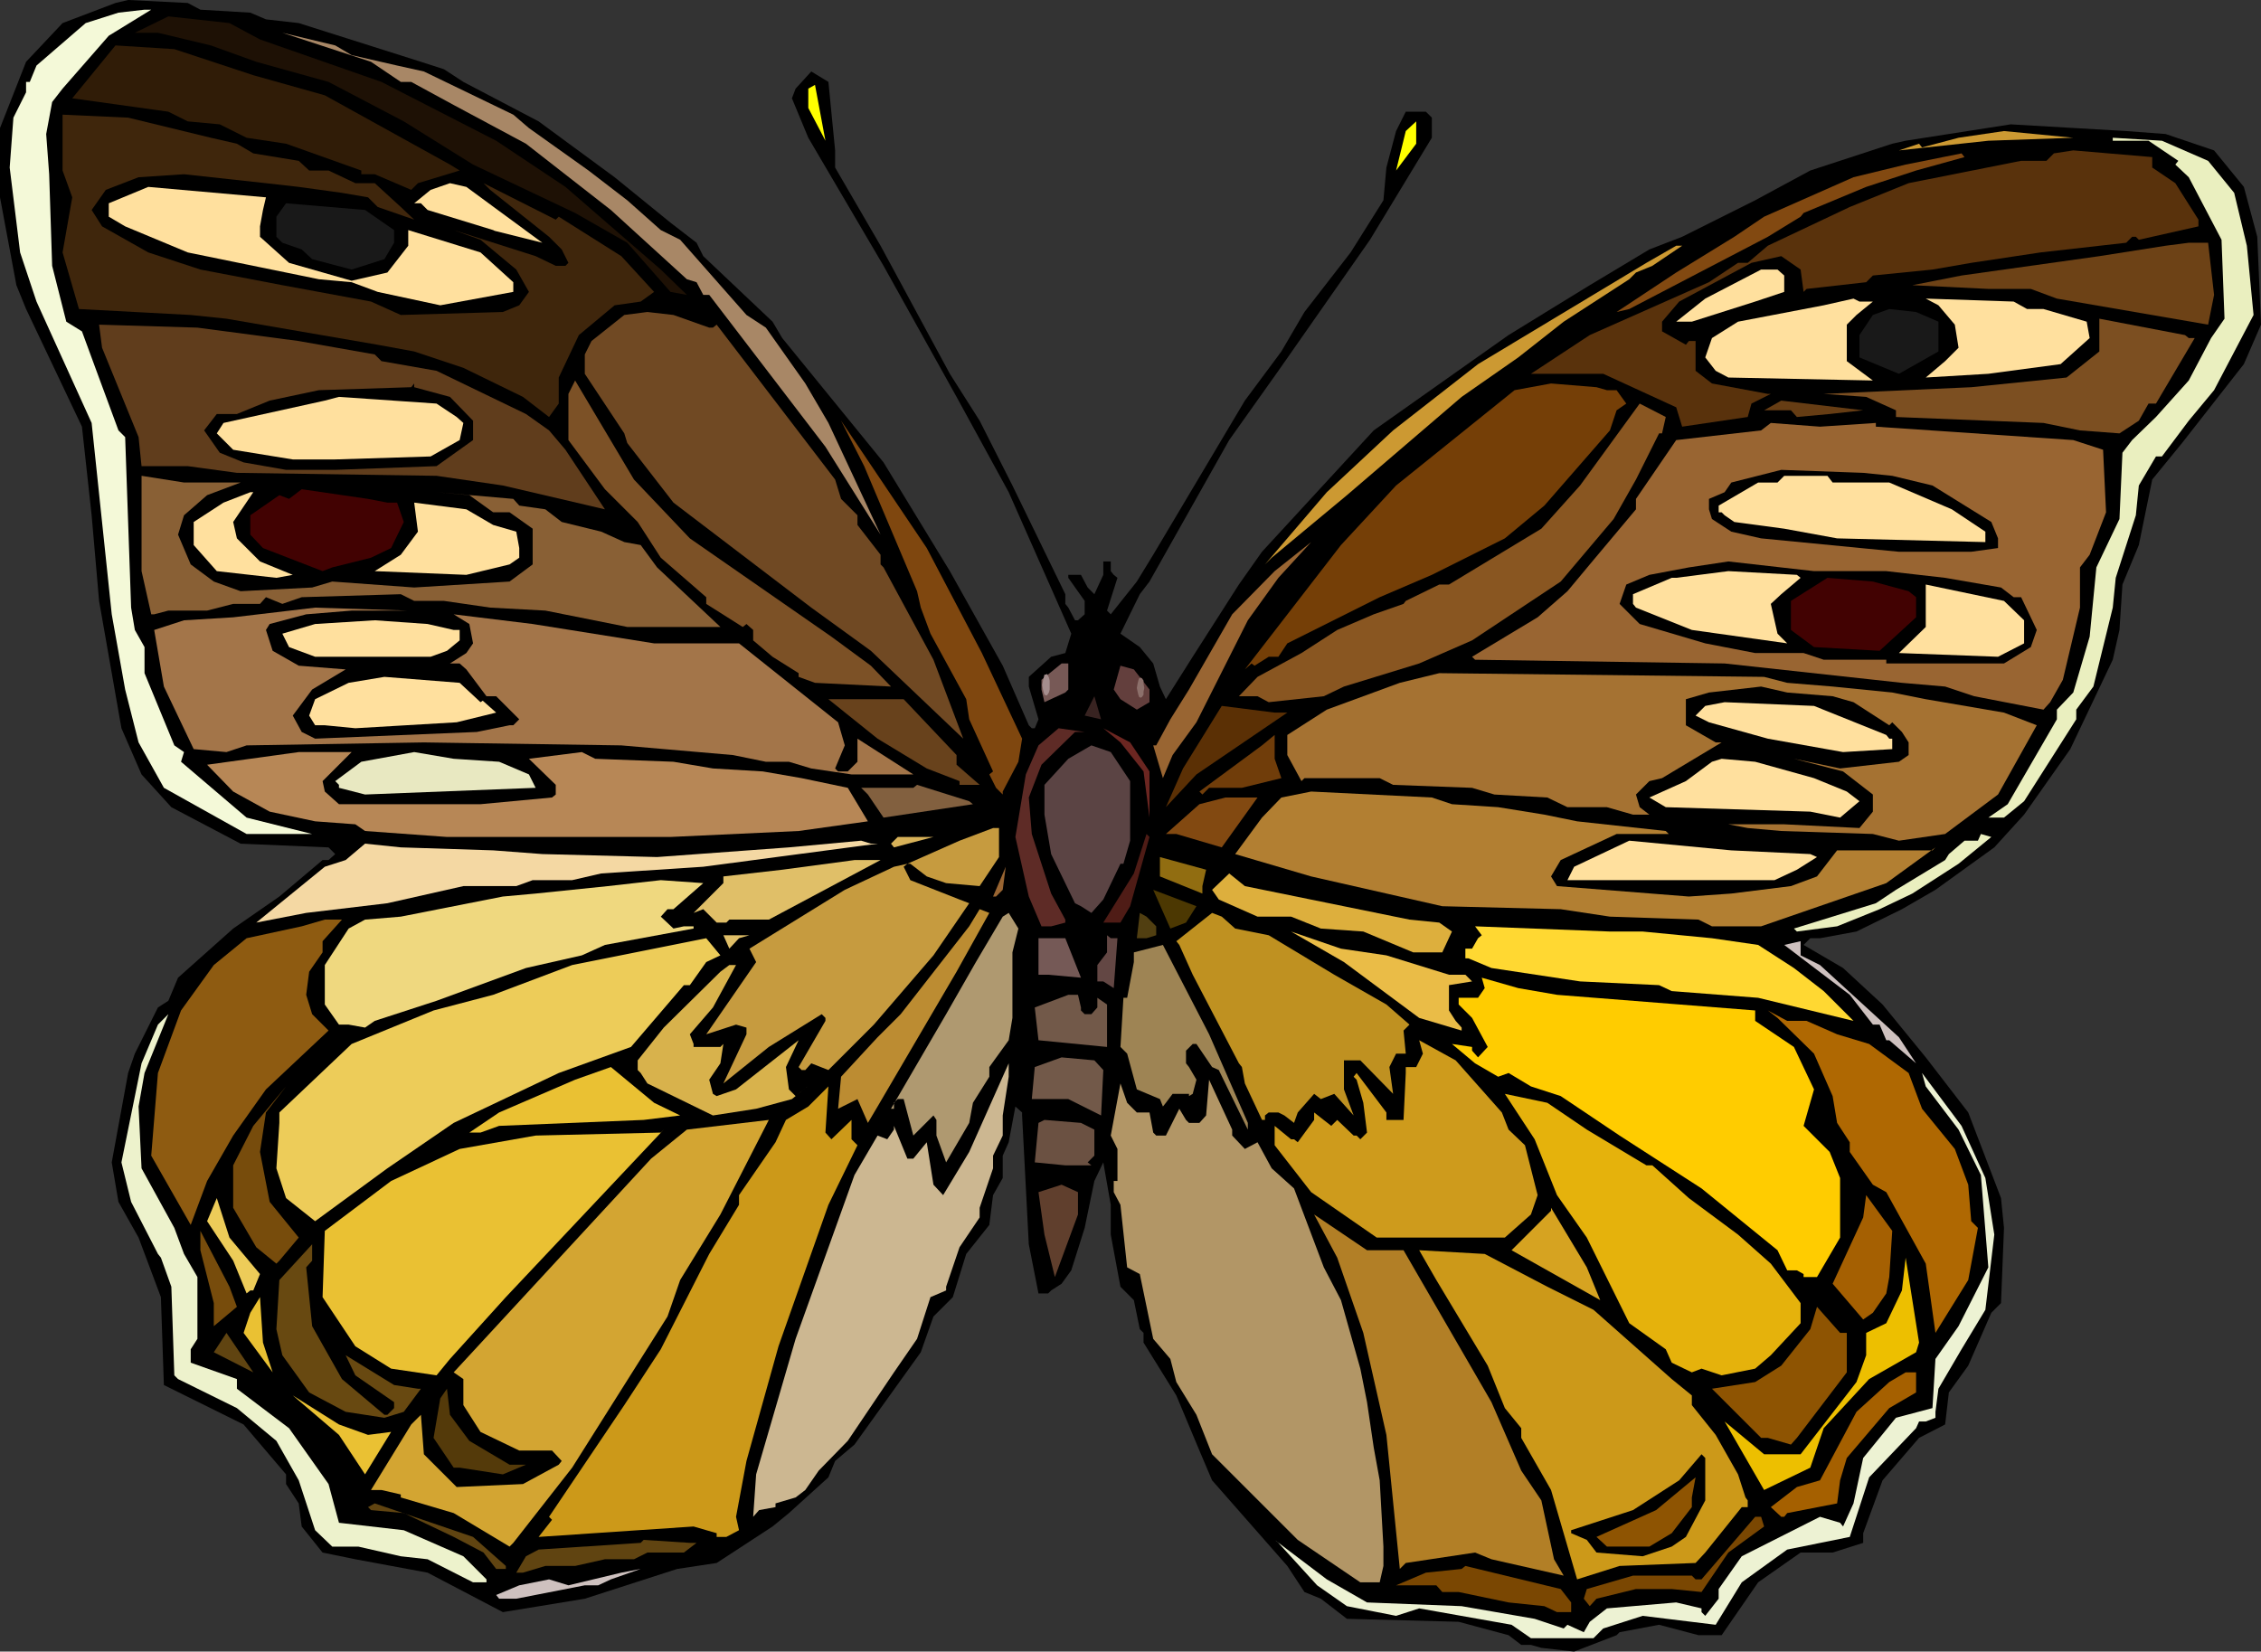 <?xml version="1.0" encoding="UTF-8" standalone="no"?>
<svg
   version="1.0"
   width="129.766mm"
   height="94.809mm"
   id="svg132"
   sodipodi:docname="Butterfly 115.wmf"
   xmlns:inkscape="http://www.inkscape.org/namespaces/inkscape"
   xmlns:sodipodi="http://sodipodi.sourceforge.net/DTD/sodipodi-0.dtd"
   xmlns="http://www.w3.org/2000/svg"
   xmlns:svg="http://www.w3.org/2000/svg">
  <rect width="100%" height="100%" fill="#333333" stroke="none"/>
  <sodipodi:namedview
     id="namedview132"
     pagecolor="#ffffff"
     bordercolor="#000000"
     borderopacity="0.25"
     inkscape:showpageshadow="2"
     inkscape:pageopacity="0.0"
     inkscape:pagecheckerboard="0"
     inkscape:deskcolor="#d1d1d1"
     inkscape:document-units="mm" />
  <defs
     id="defs1">
    <pattern
       id="WMFhbasepattern"
       patternUnits="userSpaceOnUse"
       width="6"
       height="6"
       x="0"
       y="0" />
  </defs>
  <path
     style="fill:#000000;fill-opacity:1;fill-rule:evenodd;stroke:none"
     d="m 43.47,2.1 10.827,0.646 3.394,1.454 7.11,0.808 26.502,8.401 5.01,1.616 4.202,2.746 16.322,8.563 16.483,12.117 12.12,9.855 5.656,4.362 1.454,2.908 15.029,14.217 2.101,3.554 21.978,26.98 14.382,23.587 11.474,20.518 5.656,12.925 0.646,0.646 h 0.646 l 0.808,-1.939 -2.101,-7.109 v -2.1 l 4.848,-4.362 3.07,-0.808 1.293,-4.2 L 218.806,106.789 207.494,86.11 191.657,57.676 175.336,29.888 l -3.555,-8.563 0.808,-2.1 3.394,-3.716 3.717,2.262 1.454,14.863 v 3.716 l 9.858,16.963 15.029,27.788 6.464,10.178 7.11,14.055 11.474,23.587 v 2.1 l 0.646,0.808 1.454,2.746 h 0.646 l 1.454,-1.292 v -2.908 l -3.555,-5.008 v -0.646 h 2.747 l 1.454,2.746 1.454,1.454 1.939,-4.2 V 121.814 h 1.616 v 2.1 l 0.646,0.808 0.808,0.646 -2.262,7.109 0.808,0.808 5.656,-7.109 3.555,-5.816 19.877,-33.442 7.918,-10.663 5.01,-8.563 10.019,-12.925 7.11,-11.309 0.646,-7.109 2.101,-7.916 2.101,-4.2 h 4.363 l 1.293,1.292 v 4.362 l -13.413,22.133 -19.877,28.434 -10.666,15.025 -17.291,30.696 -2.101,2.746 -4.202,8.563 4.202,2.908 2.909,3.554 1.454,5.008 1.293,2.746 5.818,-9.209 10.019,-15.671 5.01,-7.109 24.24,-26.334 29.25,-20.679 10.504,-6.462 7.11,-4.362 12.928,-7.755 7.11,-2.746 15.837,-7.916 11.958,-6.462 17.776,-5.816 2.909,-0.646 22.786,-3.554 25.048,1.454 8.565,0.646 10.504,3.554 6.464,7.916 2.909,10.824 0.808,19.064 -3.717,8.563 -13.413,17.125 -6.464,7.916 -2.909,14.217 -3.555,8.563 -0.646,9.855 -1.454,6.462 -9.211,19.387 -10.019,14.217 -6.464,7.109 -12.766,9.209 -7.272,4.2 -9.858,4.847 -7.918,1.454 h -2.101 l -1.454,1.454 8.565,5.008 8.565,7.916 9.373,11.471 9.211,11.955 7.11,18.579 0.646,6.462 -0.646,16.317 -2.101,2.1 -5.01,11.471 -4.202,5.816 -0.808,6.947 -5.656,2.908 -7.918,9.209 -4.202,11.471 v 2.1 l -6.626,2.1 h -6.949 l -9.211,6.462 -7.918,11.471 h -5.01 l -8.565,-2.262 -8.565,1.616 -0.646,0.646 -9.211,3.554 -7.11,-0.808 -2.262,-0.646 h -2.101 l -2.747,-2.1 -10.827,-2.908 -24.24,-0.646 -5.656,-4.362 -3.555,-1.454 -3.717,-5.654 -16.322,-18.579 -2.747,-6.462 -5.01,-11.955 -7.11,-11.471 v -2.1 l -0.808,-0.808 -1.293,-6.301 -2.909,-2.908 -2.101,-11.309 v -6.462 l -1.616,-9.209 -1.939,4.039 -2.101,10.178 -2.909,9.209 -2.101,2.908 -2.262,1.454 -0.646,0.646 h -2.101 l -2.101,-10.663 -1.454,-27.949 v -0.646 l -1.454,-1.292 -1.454,7.755 -1.293,2.908 v 4.847 l -2.101,3.716 -0.808,6.462 -5.01,6.301 -2.909,9.37 -4.202,4.2 -2.747,7.755 -14.382,20.033 -4.202,3.554 -1.454,3.554 -8.565,7.755 -3.555,2.908 -12.12,7.916 -8.565,1.292 -20.038,6.462 -17.776,2.908 -16.322,-8.563 -15.675,-2.908 -7.11,-1.454 -4.525,-5.654 -0.646,-5.008 -2.747,-4.2 v -2.1 l -9.211,-10.824 -17.291,-8.563 -0.646,-19.064 -4.848,-12.925 -4.363,-7.755 -1.454,-8.563 3.555,-19.387 1.454,-4.2 5.01,-10.017 2.262,-1.454 2.101,-5.008 11.958,-10.663 10.019,-6.947 9.373,-7.916 h 1.293 l 1.454,-1.292 -1.454,-1.454 -19.069,-0.808 -15.029,-7.916 -6.464,-7.109 L 26.341,158.003 21.493,130.377 19.877,111.797 17.776,92.572 5.656,67.046 3.555,61.876 0,42.813 V 27.788 L 5.656,13.409 13.574,5.008 25.048,0.646 27.795,0 40.723,0.646 Z"
     id="path1" />
  <path
     style="fill:#f4f9d8;fill-opacity:1;fill-rule:evenodd;stroke:none"
     d="m 23.594,7.755 -10.019,11.471 -2.262,2.908 -1.293,6.947 0.646,8.724 0.646,19.872 3.07,12.117 3.394,2.1 2.909,7.916 5.01,13.571 1.454,1.454 1.293,36.997 0.808,4.847 2.101,3.716 v 5.654 l 6.464,15.671 2.101,1.454 -0.646,2.1 14.221,12.117 14.221,3.554 H 53.49 L 35.552,170.927 30.058,161.072 27.149,149.602 24.24,133.285 19.877,91.764 7.918,65.431 4.363,54.768 2.101,36.35 2.909,25.526 5.656,20.033 V 17.771 H 6.464 L 7.918,14.217 18.584,5.008 25.694,2.746 31.35,2.1 h 1.454 z"
     id="path2" />
  <path
     style="fill:#1e1105;fill-opacity:1;fill-rule:evenodd;stroke:none"
     d="m 56.398,8.563 26.341,9.209 24.886,12.763 15.029,10.017 20.685,17.933 5.656,5.493 -3.555,-0.646 L 136.067,52.668 124.755,46.205 102.616,35.704 87.587,26.334 71.266,17.771 55.59,13.409 45.733,9.855 34.259,7.109 H 29.25 L 36.522,3.554 49.773,5.008 Z"
     id="path3" />
  <path
     style="fill:#a88766;fill-opacity:1;fill-rule:evenodd;stroke:none"
     d="m 76.275,11.955 9.858,2.262 5.818,1.292 19.392,9.37 3.394,2.908 12.928,9.209 8.403,6.462 7.272,6.462 4.202,2.1 14.382,16.317 4.202,2.746 8.565,12.117 5.01,8.563 11.312,24.234 L 179.053,96.934 153.843,63.977 h -1.293 l -1.454,-2.746 -2.101,-0.646 L 132.512,45.559 114.089,31.181 98.414,22.78 89.203,17.771 H 86.941 L 80.477,13.409 61.246,7.109 72.72,9.855 Z"
     id="path4" />
  <path
     style="fill:#301c07;fill-opacity:1;fill-rule:evenodd;stroke:none"
     d="m 54.944,16.317 15.514,4.362 27.149,15.025 2.101,1.292 -9.05,2.746 -1.454,1.454 -7.918,-3.393 H 78.376 V 36.997 L 62.054,31.181 53.49,29.888 47.672,26.98 40.723,26.334 36.522,24.234 15.675,21.326 25.048,9.855 37.814,10.663 Z"
     id="path5" />
  <path
     style="fill:#ffff00;fill-opacity:1;fill-rule:evenodd;stroke:none"
     d="m 175.336,23.426 v -4.2 l 1.454,-0.808 2.262,12.117 z"
     id="path6" />
  <path
     style="fill:#3f260c;fill-opacity:1;fill-rule:evenodd;stroke:none"
     d="m 45.733,29.888 5.656,1.292 3.555,2.1 9.858,1.616 2.262,2.1 h 4.202 l 5.818,2.746 h 4.202 l 5.656,5.17 2.909,2.746 -7.918,-2.746 -2.101,-2.1 -5.656,-0.969 -9.373,-1.292 -7.11,-0.808 -17.776,-1.939 -9.858,0.646 -7.11,2.746 -3.07,4.362 2.262,3.554 10.019,5.654 11.312,3.716 17.776,3.393 19.23,3.554 6.464,2.908 22.139,-0.646 3.555,-1.454 2.101,-2.908 -2.747,-4.847 -7.757,-6.462 -5.818,-2.1 17.776,5.654 4.363,2.1 h 2.101 l 0.646,-0.646 -1.454,-2.908 -2.747,-2.746 -12.766,-10.178 -1.454,-1.454 15.675,7.916 0.646,-0.646 13.574,8.563 7.11,7.755 -2.909,2.1 -5.656,0.808 -7.757,6.462 -4.363,9.209 v 5.654 l -2.101,2.908 -5.656,-4.362 L 100.515,79.809 89.849,76.255 81.931,74.801 49.126,69.146 41.37,68.339 17.13,67.046 13.574,54.768 15.675,42.813 13.574,36.997 V 24.88 l 14.221,0.646 z"
     id="path7" />
  <path
     style="fill:#ffff00;fill-opacity:1;fill-rule:evenodd;stroke:none"
     d="m 302.838,36.997 2.101,-8.563 2.262,-2.1 v 4.847 z"
     id="path8" />
  <path
     style="fill:#cc9932;fill-opacity:1;fill-rule:evenodd;stroke:none"
     d="m 431.31,30.534 -19.392,2.1 4.363,-1.454 0.646,0.808 7.918,-2.1 9.858,-1.454 15.029,1.454 z"
     id="path9" />
  <path
     style="fill:#eaefbf;fill-opacity:1;fill-rule:evenodd;stroke:none"
     d="m 478.982,34.896 5.656,6.947 2.747,11.471 1.454,15.025 -8.565,16.317 -5.494,6.624 -5.818,7.755 h -1.293 l -3.717,6.301 -0.646,6.462 -4.363,13.571 -0.646,6.462 -4.202,17.125 -3.717,5.008 v 2.1 l -11.312,17.771 -4.363,3.554 h -3.394 l 4.202,-2.908 10.666,-18.418 v -2.1 l 3.555,-3.716 3.555,-12.117 1.454,-15.025 5.01,-10.501 0.646,-14.379 2.101,-2.746 5.171,-5.008 7.11,-7.916 4.848,-9.209 2.909,-4.2 -0.646,-17.125 -7.11,-13.571 -2.909,-2.746 0.646,-0.808 -6.464,-4.362 h -7.757 v -0.646 l 10.666,0.646 z"
     id="path10" />
  <path
     style="fill:#59320c;fill-opacity:1;fill-rule:evenodd;stroke:none"
     d="m 466.862,36.35 5.01,3.393 5.01,7.916 v 1.454 l -12.928,2.908 -0.646,-0.646 h -0.808 l -1.293,1.292 -18.584,2.1 -15.029,2.262 -8.403,1.454 -12.928,1.292 -1.454,1.454 -12.928,1.454 -0.646,0.646 -0.646,-4.847 -4.202,-2.908 -6.464,1.454 -15.675,8.401 -3.717,4.362 v 2.1 l 5.171,2.908 0.646,-0.808 h 1.454 v 6.462 l 3.555,2.746 12.12,2.262 h 0.646 l -4.202,2.1 -0.808,2.908 -14.221,2.1 -1.293,-4.2 -15.837,-7.27 h -15.675 l 12.766,-8.401 25.856,-11.471 6.302,-4.2 h 2.101 l 4.363,-3.716 17.776,-8.401 12.766,-5.17 24.402,-4.847 h 5.494 l 1.616,-1.616 4.202,-0.646 17.13,1.454 z"
     id="path11" />
  <path
     style="fill:#000000;fill-opacity:1;fill-rule:evenodd;stroke:none"
     d="m 405.454,34.896 h -1.293 l 3.555,-1.616 h 2.747 z"
     id="path12" />
  <path
     style="fill:#824911;fill-opacity:1;fill-rule:evenodd;stroke:none"
     d="m 415.635,36.997 -10.827,3.554 -13.574,5.654 -0.646,0.808 -7.11,4.362 -30.058,15.671 -2.747,0.646 12.928,-8.563 12.605,-7.755 6.464,-4.362 19.392,-8.563 11.312,-2.746 12.12,-2.423 0.646,0.808 z"
     id="path13" />
  <path
     style="fill:#ffe09e;fill-opacity:1;fill-rule:evenodd;stroke:none"
     d="m 117.645,52.668 -10.342,-2.585 -0.323,-0.162 -14.221,-4.362 -1.454,-1.454 h -1.454 l 3.555,-2.908 4.202,-1.454 3.555,0.808 z"
     id="path14" />
  <path
     style="fill:#ffe09e;fill-opacity:1;fill-rule:evenodd;stroke:none"
     d="m 57.045,45.559 -0.646,3.554 v 2.262 L 62.701,57.03 76.275,60.907 84.032,59.13 88.557,53.314 v -3.393 l 15.675,4.847 7.11,6.462 v 2.1 L 95.505,66.238 81.931,63.33 76.275,61.23 69.165,60.584 40.723,54.768 27.149,49.113 23.594,47.013 v -2.908 l 8.565,-3.554 25.533,2.262 z"
     id="path15" />
  <path
     style="fill:#191919;fill-opacity:1;fill-rule:evenodd;stroke:none"
     d="m 85.486,49.921 v 2.746 l -2.101,3.554 -7.11,2.262 -8.565,-2.262 -2.262,-2.1 -4.202,-1.454 -1.293,-1.292 v -4.362 l 2.101,-2.908 17.13,1.454 z"
     id="path16" />
  <path
     style="fill:#6d4216;fill-opacity:1;fill-rule:evenodd;stroke:none"
     d="m 480.275,63.977 -1.293,6.462 -32.805,-5.654 -5.656,-2.1 h -9.211 l -16.483,-0.808 10.666,-2.1 29.896,-4.2 14.382,-2.262 5.01,-0.646 h 4.202 z"
     id="path17" />
  <path
     style="fill:#cc9932;fill-opacity:1;fill-rule:evenodd;stroke:none"
     d="m 358.428,57.676 -3.555,1.454 -1.454,1.454 -14.221,9.209 -9.858,7.755 -12.282,8.563 -24.886,21.326 -16.322,13.571 -1.454,1.454 13.413,-15.671 14.382,-13.409 18.422,-14.379 36.522,-21.972 6.464,-3.716 h 1.293 z"
     id="path18" />
  <path
     style="fill:#ffe09e;fill-opacity:1;fill-rule:evenodd;stroke:none"
     d="m 387.032,59.776 v 3.554 l -6.302,2.1 -13.736,4.362 h -3.394 l 6.302,-5.008 12.12,-6.301 h 3.555 z"
     id="path19" />
  <path
     style="fill:#ffe09e;fill-opacity:1;fill-rule:evenodd;stroke:none"
     d="m 406.262,65.431 -3.555,2.908 -2.101,2.1 v 7.916 l 5.656,4.2 -31.35,-0.646 -2.747,-1.454 -2.262,-2.908 1.454,-4.2 5.656,-3.554 18.584,-3.554 6.464,-1.454 1.293,0.646 z"
     id="path20" />
  <path
     style="fill:#ffe09e;fill-opacity:1;fill-rule:evenodd;stroke:none"
     d="m 439.713,67.046 h 3.555 l 9.373,2.746 0.646,3.554 -6.302,5.654 -15.675,2.1 -13.574,0.808 4.202,-3.554 2.909,-2.908 -0.808,-5.008 -3.555,-4.2 -2.747,-1.454 19.069,0.646 z"
     id="path21" />
  <path
     style="fill:#191919;fill-opacity:1;fill-rule:evenodd;stroke:none"
     d="m 420.483,69.793 v 6.462 l -8.565,4.847 -8.565,-3.554 v -4.847 l 2.909,-4.362 3.555,-1.292 5.818,0.646 z"
     id="path22" />
  <path
     style="fill:#704923;fill-opacity:1;fill-rule:evenodd;stroke:none"
     d="m 153.843,71.085 h 0.808 l 0.808,-0.646 25.694,33.604 1.293,4.2 3.555,3.554 v 2.1 l 5.01,6.462 v 2.1 l 0.646,0.646 10.827,20.033 6.464,17.125 -20.038,-19.064 -12.928,-9.37 -29.896,-22.78 -10.019,-12.925 -0.646,-2.1 -8.565,-12.925 v -4.2 l 1.454,-2.908 7.11,-5.654 5.01,-0.646 5.656,0.646 z"
     id="path23" />
  <path
     style="fill:#7c4f21;fill-opacity:1;fill-rule:evenodd;stroke:none"
     d="m 474.78,73.347 h 1.293 l -4.202,7.109 -4.202,7.109 h -1.616 l -2.101,3.716 -4.202,2.746 -8.565,-0.646 -7.918,-1.616 -31.997,-1.292 v -1.454 l -6.464,-2.908 -9.211,-0.646 31.997,-1.454 20.685,-2.1 7.11,-5.654 v -7.109 l 18.584,3.554 z"
     id="path24" />
  <path
     style="fill:#603d1c;fill-opacity:1;fill-rule:evenodd;stroke:none"
     d="m 64.802,73.993 16.483,2.908 1.454,1.454 11.958,2.1 19.392,9.37 5.01,3.554 3.555,4.2 8.565,12.925 -22.139,-5.17 -14.382,-2.1 -43.309,-0.646 -10.666,-1.454 H 30.704 l -0.646,-6.301 -7.918,-19.387 -0.646,-5.008 21.331,0.646 z"
     id="path25" />
  <path
     style="fill:#7c5126;fill-opacity:1;fill-rule:evenodd;stroke:none"
     d="m 149.641,116.806 30.704,21.326 8.565,6.301 4.363,4.524 -16.483,-0.808 -3.555,-1.292 v -0.808 l -5.656,-3.554 -4.202,-3.554 v -2.262 l -1.454,-1.292 -0.808,0.646 -7.918,-5.008 v -1.454 l -9.858,-8.563 -5.01,-7.755 -7.11,-7.109 -7.918,-10.663 V 85.464 l 1.454,-2.908 12.766,21.487 z"
     id="path26" />
  <path
     style="fill:#000000;fill-opacity:1;fill-rule:evenodd;stroke:none"
     d="m 97.606,86.11 5.01,5.17 v 4.2 l -7.918,5.654 -21.978,0.808 H 62.054 l -9.211,-1.616 -5.171,-2.1 -3.394,-4.847 2.747,-3.554 h 4.363 l 7.11,-2.908 10.666,-2.262 20.038,-0.646 0.646,-0.808 v 0.808 z"
     id="path27" />
  <path
     style="fill:#753f07;fill-opacity:1;fill-rule:evenodd;stroke:none"
     d="m 348.571,84.656 h 2.101 l 2.101,2.908 -2.101,1.454 -1.454,4.362 -14.221,16.317 -8.565,7.109 -15.837,7.916 -11.312,4.847 -20.038,10.017 -1.939,2.908 h -2.101 l -3.07,1.939 -0.646,-0.485 -1.454,1.292 20.846,-26.98 11.958,-12.925 25.694,-20.679 7.918,-1.454 9.858,0.808 z"
     id="path28" />
  <path
     style="fill:#ffe09e;fill-opacity:1;fill-rule:evenodd;stroke:none"
     d="m 99.061,90.472 1.454,1.292 -0.808,3.716 -6.302,3.554 -20.685,0.646 h -9.211 l -12.928,-2.1 -3.555,-3.554 1.454,-2.262 21.978,-4.847 3.07,-0.808 21.17,1.454 z"
     id="path29" />
  <path
     style="fill:#663d14;fill-opacity:1;fill-rule:evenodd;stroke:none"
     d="m 396.889,89.826 -7.11,0.646 -1.293,-1.454 h -5.818 l 3.717,-2.1 17.776,2.1 z"
     id="path30" />
  <path
     style="fill:#895621;fill-opacity:1;fill-rule:evenodd;stroke:none"
     d="m 360.529,94.026 h -0.646 l -5.01,10.017 -4.848,8.563 -11.474,13.571 -19.23,12.763 -11.474,5.008 -16.322,5.008 -4.363,2.1 -11.958,1.292 -2.424,-1.292 h -4.04 l 4.04,-4.2 9.534,-5.17 7.757,-5.008 7.918,-3.393 6.464,-2.262 0.485,-0.646 7.272,-3.554 h 2.101 l 20.038,-12.117 8.403,-9.37 12.928,-17.771 5.656,2.908 z"
     id="path31" />
  <path
     style="fill:#7f470f;fill-opacity:1;fill-rule:evenodd;stroke:none"
     d="m 212.989,141.686 8.726,18.579 -0.808,5.008 -3.394,6.462 v 0.646 l -1.454,-1.454 -1.454,-2.908 0.808,-0.646 -5.171,-11.309 -0.646,-4.362 -7.757,-14.217 -2.101,-5.654 -0.808,-3.554 -11.474,-27.142 -5.01,-9.855 18.584,27.626 z"
     id="path32" />
  <path
     style="fill:#996532;fill-opacity:1;fill-rule:evenodd;stroke:none"
     d="m 406.908,91.764 v 0.808 l 42.824,2.908 6.464,2.1 0.646,13.571 -3.555,9.209 -2.101,2.746 v 8.724 l -3.717,15.671 -2.747,4.847 -1.454,1.616 -15.029,-2.908 -6.302,-2.1 -9.373,-0.808 -38.461,-4.2 -54.136,-0.808 -0.646,-0.646 14.221,-8.563 6.464,-5.654 4.848,-5.816 10.019,-11.955 v -2.262 l 8.726,-12.763 18.422,-2.1 2.101,-1.616 10.666,0.808 z"
     id="path33" />
  <path
     style="fill:#000000;fill-opacity:1;fill-rule:evenodd;stroke:none"
     d="m 410.464,103.235 8.726,2.1 12.766,7.916 1.454,3.554 v 2.1 l -5.818,0.808 h -15.675 l -29.896,-2.908 -6.464,-1.454 -4.202,-2.746 -0.646,-2.1 v -2.262 l 3.394,-1.454 1.454,-2.1 10.827,-2.746 17.776,0.646 z"
     id="path34" />
  <path
     style="fill:#896035;fill-opacity:1;fill-rule:evenodd;stroke:none"
     d="m 52.197,104.689 -7.272,2.746 -5.01,4.362 -1.293,4.2 2.747,6.462 5.01,3.716 5.818,2.1 15.514,-0.808 4.363,-1.292 17.776,1.292 20.685,-1.292 5.01,-3.716 v -7.755 l -5.01,-3.554 h -3.555 l -5.171,-3.716 -7.11,-0.646 16.645,1.454 1.293,1.454 5.656,0.808 3.555,2.746 8.565,2.1 5.01,2.262 3.555,0.646 3.555,4.847 13.736,12.925 h -20.2 l -17.776,-3.554 -11.958,-0.646 -10.019,-1.454 h -6.464 l -2.909,-1.454 -21.493,0.646 -4.202,1.454 -3.555,-1.454 -1.293,1.454 h -5.818 l -5.656,1.454 h -8.403 l -3.07,0.808 h -0.646 l -2.101,-9.37 v -20.679 l 9.211,1.454 z"
     id="path35" />
  <path
     style="fill:#ffe09e;fill-opacity:1;fill-rule:evenodd;stroke:none"
     d="m 397.536,104.689 h 12.282 l 13.574,5.816 7.272,4.847 v 2.262 l -32.158,-0.808 -11.474,-2.1 -10.827,-1.454 -2.101,-1.454 -0.646,-0.646 h -0.646 v -1.454 l 8.565,-5.008 h 4.202 l 1.454,-1.454 h 9.373 z"
     id="path36" />
  <path
     style="fill:#420202;fill-opacity:1;fill-rule:evenodd;stroke:none"
     d="m 84.032,109.051 h 2.101 l 1.454,4.2 -2.747,5.654 -4.363,2.1 -8.403,2.1 -2.101,0.808 -12.928,-5.008 -2.747,-2.908 v -4.2 l 6.302,-4.362 2.101,0.808 2.747,-2.1 14.382,2.1 z"
     id="path37" />
  <path
     style="fill:#ffe09e;fill-opacity:1;fill-rule:evenodd;stroke:none"
     d="m 50.581,113.251 0.808,3.554 5.01,5.008 7.11,2.908 -3.555,0.646 -12.928,-1.454 -5.01,-5.654 v -5.008 l 6.464,-4.2 5.818,-2.262 h 0.646 z"
     id="path38" />
  <path
     style="fill:#ffe09e;fill-opacity:1;fill-rule:evenodd;stroke:none"
     d="m 106.979,113.898 5.01,1.454 0.646,3.554 v 2.1 l -2.101,1.454 -9.373,2.262 -19.877,-0.808 5.656,-3.554 3.717,-5.008 -0.808,-6.301 11.312,1.454 z"
     id="path39" />
  <path
     style="fill:#996532;fill-opacity:1;fill-rule:evenodd;stroke:none"
     d="m 270.68,134.577 -11.15,22.133 -5.171,7.109 -2.101,5.008 -2.101,-7.109 h 0.646 l 3.07,-5.654 4.04,-6.462 9.373,-16.317 9.211,-9.37 7.918,-6.301 -7.11,7.755 z"
     id="path40" />
  <path
     style="fill:#000000;fill-opacity:1;fill-rule:evenodd;stroke:none"
     d="m 409.171,123.914 12.766,1.454 12.12,2.1 2.747,2.1 h 1.616 l 3.394,7.109 -1.293,3.716 -5.818,3.554 h -25.533 v -0.808 h -13.574 l -4.363,-1.454 h -10.504 l -10.827,-2.1 -14.221,-4.2 -4.363,-4.362 1.454,-4.2 5.01,-2.1 8.565,-1.616 8.565,-1.292 18.584,2.1 z"
     id="path41" />
  <path
     style="fill:#ffe09e;fill-opacity:1;fill-rule:evenodd;stroke:none"
     d="m 390.587,125.368 -4.202,3.554 -2.262,2.1 1.454,6.462 2.101,2.1 -20.685,-2.908 -12.12,-4.847 -0.646,-0.808 v -2.1 l 8.403,-3.554 h 0.97 l 11.312,-1.454 14.867,0.808 z"
     id="path42" />
  <path
     style="fill:#420202;fill-opacity:1;fill-rule:evenodd;stroke:none"
     d="m 414.019,128.276 1.616,1.292 v 4.362 l -7.918,7.27 -14.221,-0.808 -5.01,-3.716 v -6.301 l 7.918,-5.008 9.858,0.808 z"
     id="path43" />
  <path
     style="fill:#ffe09e;fill-opacity:1;fill-rule:evenodd;stroke:none"
     d="m 439.067,134.577 v 5.008 l -5.656,2.908 -21.493,-0.808 5.818,-5.654 v -9.209 l 16.968,3.554 z"
     id="path44" />
  <path
     style="fill:#a37549;fill-opacity:1;fill-rule:evenodd;stroke:none"
     d="m 76.275,132.477 -9.858,0.808 -7.918,2.1 -0.808,1.292 1.454,4.524 5.656,3.231 10.181,0.808 -7.272,4.362 -4.202,5.654 1.939,3.554 2.909,1.454 35.067,-1.454 7.11,-1.454 h 0.808 l 1.293,-1.292 -5.01,-5.008 h -2.101 l -4.363,-5.816 -1.454,-1.292 H 97.606 l 3.555,-2.262 1.454,-2.1 -0.808,-4.2 -3.394,-2.1 17.13,2.1 26.341,4.2 h 18.422 l 21.493,17.125 1.454,5.008 -2.101,5.008 0.646,0.646 h 2.101 l 2.101,-2.1 v -5.008 l 12.12,7.755 h -13.413 l -8.726,-1.292 -4.848,-1.454 h -5.01 l -7.11,-1.454 -24.24,-2.1 -42.824,-0.646 -38.461,0.646 -4.363,1.454 -7.11,-0.646 -6.464,-13.571 -2.101,-12.278 6.464,-2.1 10.666,-0.646 17.776,-2.1 20.2,0.646 z"
     id="path45" />
  <path
     style="fill:#ffe09e;fill-opacity:1;fill-rule:evenodd;stroke:none"
     d="m 98.414,136.677 h 1.293 v 2.262 l -2.747,2.262 -3.555,1.292 H 68.357 l -5.656,-2.1 -1.454,-2.908 7.11,-2.1 12.928,-0.808 11.474,0.808 z"
     id="path46" />
  <path
     style="fill:#000000;fill-opacity:1;fill-rule:evenodd;stroke:none"
     d="m 240.945,143.947 h -1.616 l 0.808,-5.816 1.454,5.008 z"
     id="path47" />
  <path
     style="fill:#775956;fill-opacity:1;fill-rule:evenodd;stroke:none"
     d="m 231.734,149.602 -0.646,0.646 -4.525,2.1 -0.646,-2.746 v -2.1 l 4.363,-3.554 h 1.454 z"
     id="path48" />
  <path
     style="fill:#633f3d;fill-opacity:1;fill-rule:evenodd;stroke:none"
     d="m 249.349,149.602 v 2.746 l -2.747,1.616 -3.555,-2.262 -1.454,-2.1 1.454,-5.17 2.909,0.808 z"
     id="path49" />
  <path
     style="fill:#a57232;fill-opacity:1;fill-rule:evenodd;stroke:none"
     d="m 387.678,148.148 9.858,0.808 12.928,1.292 7.272,1.454 16.968,2.908 7.11,2.746 -8.403,15.025 -11.474,8.563 -10.019,1.454 -5.656,-1.454 -19.877,-0.646 -7.272,-0.646 -4.202,-0.808 h -2.101 14.221 l 16.322,0.808 2.909,-3.554 v -3.716 l -6.464,-5.008 -10.666,-2.746 10.019,2.1 12.766,-1.454 2.101,-1.454 v -2.746 l -1.454,-2.262 -2.101,-2.1 -0.646,0.646 -7.757,-5.008 -4.525,-1.292 -9.858,-0.808 -5.656,-1.292 -11.312,1.292 -5.01,1.454 v 5.654 l 6.464,3.716 h 1.293 l -12.928,7.755 -2.747,0.646 -2.909,2.908 0.808,2.746 2.101,1.616 h -3.555 l -5.656,-1.616 h -8.565 l -4.363,-2.1 -11.474,-0.646 -4.848,-1.454 -17.13,-0.646 -2.909,-1.454 h -16.322 l -0.646,0.646 -3.07,-5.654 v -4.362 l 8.565,-5.493 15.837,-5.816 8.565,-2.1 70.458,0.808 z"
     id="path50" />
  <path
     style="fill:#ffe09e;fill-opacity:1;fill-rule:evenodd;stroke:none"
     d="m 104.717,152.025 2.909,2.585 -8.565,2.1 -21.978,1.292 -6.626,-0.646 h -2.101 l -1.293,-2.1 1.293,-3.554 7.272,-3.554 7.757,-1.292 16.322,1.292 4.525,4.2 z"
     id="path51" />
  <path
     style="fill:#382321;fill-opacity:1;fill-rule:evenodd;stroke:none"
     d="m 235.289,155.256 2.101,-4.2 1.454,5.008 z"
     id="path52" />
  <path
     style="fill:#68421c;fill-opacity:1;fill-rule:evenodd;stroke:none"
     d="m 207.494,163.819 v 2.1 l 5.01,4.362 h -4.363 v -0.808 l -7.11,-2.746 -10.666,-6.462 -10.666,-8.563 h 16.322 z"
     id="path53" />
  <path
     style="fill:#ffe09e;fill-opacity:1;fill-rule:evenodd;stroke:none"
     d="m 409.171,159.457 0.646,0.808 h 0.646 v 2.262 l -10.666,0.646 -16.322,-2.908 -12.766,-3.554 -2.909,-1.454 2.101,-2.1 4.202,-0.808 19.392,0.808 z"
     id="path54" />
  <path
     style="fill:#5b3005;fill-opacity:1;fill-rule:evenodd;stroke:none"
     d="m 279.244,154.61 -19.715,13.409 -6.626,7.109 3.717,-8.401 8.403,-13.571 11.474,1.454 z"
     id="path55" />
  <path
     style="fill:#5e2b26;fill-opacity:1;fill-rule:evenodd;stroke:none"
     d="m 233.189,158.811 -7.272,7.109 -2.747,7.109 0.646,7.916 4.202,12.925 3.07,5.654 v 0.646 l -3.07,0.808 h -2.101 l -2.747,-6.462 -2.909,-12.925 2.262,-13.571 2.747,-6.301 4.363,-3.716 5.656,0.808 z"
     id="path56" />
  <path
     style="fill:#6b2621;fill-opacity:1;fill-rule:evenodd;stroke:none"
     d="m 249.349,167.373 v 10.017 l -1.293,-10.017 -5.01,-6.301 -3.717,-3.07 5.818,3.07 z"
     id="path57" />
  <path
     style="fill:#703d0a;fill-opacity:1;fill-rule:evenodd;stroke:none"
     d="m 277.952,168.827 -8.565,2.1 h -7.11 l -1.454,1.454 -0.646,-0.646 13.574,-10.017 2.747,-2.262 v 5.17 z"
     id="path58" />
  <path
     style="fill:#5b4444;fill-opacity:1;fill-rule:evenodd;stroke:none"
     d="m 245.147,169.473 v 12.925 l -1.454,5.008 h -0.646 l -3.717,7.755 -2.586,2.908 -2.262,-1.454 -1.293,-0.646 -5.171,-10.663 -1.454,-8.563 v -6.462 l 5.171,-5.654 5.01,-2.908 4.202,1.454 z"
     id="path59" />
  <path
     style="fill:#b78756;fill-opacity:1;fill-rule:evenodd;stroke:none"
     d="m 69.973,169.473 0.485,2.262 3.07,2.746 h 30.704 l 15.514,-1.454 0.808,-0.646 v -2.1 l -5.818,-5.654 11.474,-1.454 2.909,1.454 16.968,0.646 8.565,1.454 10.827,0.646 8.403,1.454 10.019,2.1 4.363,7.27 -15.029,2.1 -27.795,1.292 H 96.96 l -17.776,-1.292 -2.101,-1.454 -8.726,-0.646 -9.858,-2.1 -7.918,-4.362 -5.656,-5.816 19.877,-2.746 h 11.474 z"
     id="path60" />
  <path
     style="fill:#e8e8c1;fill-opacity:1;fill-rule:evenodd;stroke:none"
     d="m 108.272,165.273 6.464,2.746 1.454,2.908 -37.006,1.454 -5.656,-1.454 v -0.646 l -0.808,-0.808 5.656,-4.2 11.474,-2.1 8.565,1.454 z"
     id="path61" />
  <path
     style="fill:#ffe09e;fill-opacity:1;fill-rule:evenodd;stroke:none"
     d="m 393.496,168.827 7.11,2.908 2.747,2.1 -4.202,3.554 -6.464,-1.292 -31.35,-0.969 -3.555,-2.1 7.918,-3.554 5.656,-4.2 2.101,-0.646 7.272,0.646 z"
     id="path62" />
  <path
     style="fill:#82603f;fill-opacity:1;fill-rule:evenodd;stroke:none"
     d="m 211.049,174.482 -19.392,2.908 -3.394,-5.008 -1.454,-1.454 h 11.312 l 0.808,-0.646 11.312,3.554 z"
     id="path63" />
  <path
     style="fill:#b27f32;fill-opacity:1;fill-rule:evenodd;stroke:none"
     d="m 314.958,174.482 10.019,0.646 10.019,1.616 7.11,1.454 19.23,2.1 0.646,0.646 H 350.672 l -12.12,5.654 -2.101,3.554 1.293,2.1 28.603,2.262 9.211,-0.646 12.928,-1.616 5.656,-2.1 4.363,-5.654 h 20.685 l 0.646,-0.646 -10.666,7.755 -27.149,9.37 h -10.666 l -2.909,-1.454 -19.23,-0.646 -10.666,-1.616 -25.694,-0.646 -28.442,-6.462 -16.483,-4.847 5.818,-7.916 4.202,-4.362 6.464,-1.292 26.179,1.292 z"
     id="path64" />
  <path
     style="fill:#824911;fill-opacity:1;fill-rule:evenodd;stroke:none"
     d="m 265.024,183.852 -9.858,-2.908 h -2.262 l 7.272,-6.462 5.656,-1.454 h 6.949 z"
     id="path65" />
  <path
     style="fill:#c69b3f;fill-opacity:1;fill-rule:evenodd;stroke:none"
     d="m 216.705,185.952 -4.202,6.301 -7.272,-0.646 -4.202,-1.454 -3.555,-2.746 h -0.646 l -0.808,0.646 1.454,2.908 10.666,4.2 2.101,0.808 -7.757,11.309 -12.928,15.025 -9.858,9.855 -3.717,-1.454 -1.293,1.454 h -0.808 l -0.646,-0.646 5.818,-10.017 v -0.646 l -0.808,-0.808 -11.474,7.109 -9.858,7.916 5.01,-10.663 v -1.454 l -2.262,-0.646 -6.464,2.1 10.827,-15.671 -1.454,-2.908 20.685,-12.763 10.666,-5.008 2.909,-0.646 11.312,-5.008 7.272,-2.746 h 1.293 z"
     id="path66" />
  <path
     style="fill:#4f1c16;fill-opacity:1;fill-rule:evenodd;stroke:none"
     d="m 245.147,196.615 -2.101,3.554 h -3.717 l 6.626,-10.663 2.747,-8.563 0.646,0.646 z"
     id="path67" />
  <path
     style="fill:#eaefbf;fill-opacity:1;fill-rule:evenodd;stroke:none"
     d="m 424.846,187.406 -10.019,6.462 -7.11,3.393 -9.211,3.716 -8.726,1.131 -0.646,-0.646 17.776,-5.493 4.363,-2.908 10.666,-6.462 0.808,-1.292 3.394,-2.908 h 2.909 l 0.646,-1.454 2.262,0.646 z"
     id="path68" />
  <path
     style="fill:#d8b259;fill-opacity:1;fill-rule:evenodd;stroke:none"
     d="m 193.92,183.852 -0.646,-0.808 1.454,-1.454 h 7.757 z"
     id="path69" />
  <path
     style="fill:#f4d8a3;fill-opacity:1;fill-rule:evenodd;stroke:none"
     d="m 190.365,183.044 -37.814,5.008 -22.139,1.454 -6.302,1.454 h -8.565 l -3.555,1.292 h -11.474 l -16.483,3.716 -17.614,2.1 -10.827,2.1 14.867,-12.117 4.525,-1.454 4.202,-3.554 7.757,0.808 20.038,0.646 10.666,0.808 24.886,0.646 28.603,-2.1 15.675,-1.454 2.101,0.646 z"
     id="path70" />
  <path
     style="fill:#ffe09e;fill-opacity:1;fill-rule:evenodd;stroke:none"
     d="m 392.688,185.306 1.454,0.646 -4.363,2.746 -4.848,2.262 h -44.925 l 1.454,-2.908 11.958,-5.654 22.139,2.1 z"
     id="path71" />
  <path
     style="fill:#916d11;fill-opacity:1;fill-rule:evenodd;stroke:none"
     d="m 260.822,192.253 v 1.616 l -9.211,-3.716 v -4.2 l 10.019,2.746 z"
     id="path72" />
  <path
     style="fill:#e0bf68;fill-opacity:1;fill-rule:evenodd;stroke:none"
     d="m 166.771,199.523 h -8.565 l -0.646,0.646 h -2.101 l -2.909,-2.908 -2.101,0.808 6.464,-6.462 v -1.454 l 12.766,-1.454 15.675,-2.1 h 5.656 z"
     id="path73" />
  <path
     style="fill:#996532;fill-opacity:1;fill-rule:evenodd;stroke:none"
     d="m 216.059,194.515 h -0.646 l 2.747,-6.462 -0.646,5.008 z"
     id="path74" />
  <path
     style="fill:#ddaf3d;fill-opacity:1;fill-rule:evenodd;stroke:none"
     d="m 305.747,199.523 6.464,0.646 2.747,1.939 -2.101,4.524 h -6.302 l -10.827,-4.524 -9.211,-0.646 -6.464,-2.585 h -7.272 l -8.403,-3.716 -1.454,-2.1 3.717,-3.554 3.394,2.746 z"
     id="path75" />
  <path
     style="fill:#efd87f;fill-opacity:1;fill-rule:evenodd;stroke:none"
     d="m 146.086,197.261 h -1.293 l -1.454,1.616 2.747,2.585 2.262,-0.485 h 2.101 v 0.485 l -19.23,3.554 -5.01,2.262 -12.12,2.746 -19.392,7.109 -13.413,4.362 -2.101,1.454 -3.555,-0.646 h -2.101 l -3.07,-4.362 v -8.563 l 5.171,-7.916 3.555,-1.939 7.757,-0.646 22.139,-4.362 7.11,-0.646 15.675,-1.616 11.474,-1.292 9.211,0.646 z"
     id="path76" />
  <path
     style="fill:#4c3802;fill-opacity:1;fill-rule:evenodd;stroke:none"
     d="m 257.267,200.169 -3.394,1.292 -3.717,-8.401 9.373,3.554 z"
     id="path77" />
  <path
     style="fill:#bc8c32;fill-opacity:1;fill-rule:evenodd;stroke:none"
     d="m 207.494,210.832 -17.13,29.242 -2.101,3.554 -2.262,-5.17 -4.202,2.1 0.646,-6.947 7.918,-8.563 5.01,-5.008 14.867,-19.064 2.262,-3.716 2.101,0.808 z"
     id="path78" />
  <path
     style="fill:#af9970;fill-opacity:1;fill-rule:evenodd;stroke:none"
     d="m 219.614,206.631 v 14.217 l -0.808,4.847 -4.202,5.816 v 2.1 l -3.555,5.654 -0.808,4.362 -5.01,8.563 -2.101,-5.816 v -3.393 l -0.646,-0.969 -4.363,4.362 -2.101,-7.916 h -1.293 l -0.808,0.808 v 1.292 h -0.646 l 11.958,-20.518 6.464,-11.309 5.818,-9.855 1.293,-0.808 2.101,3.393 z"
     id="path79" />
  <path
     style="fill:#513f11;fill-opacity:1;fill-rule:evenodd;stroke:none"
     d="m 250.803,200.977 v 1.939 l -2.101,0.646 h -2.101 l 0.646,-5.493 1.454,0.808 z"
     id="path80" />
  <path
     style="fill:#bf9121;fill-opacity:1;fill-rule:evenodd;stroke:none"
     d="m 267.933,201.462 7.272,1.454 14.221,8.563 11.312,6.462 5.01,4.362 -1.293,1.292 0.485,5.008 h -2.101 l -1.454,2.908 0.808,5.816 -7.11,-7.27 h -3.555 v 6.301 l 2.101,5.654 -4.202,-4.685 -2.909,1.131 -1.454,-1.131 -3.555,4.039 -0.808,2.262 -2.101,-1.616 -1.293,-0.646 h -2.101 l -0.808,0.646 v 0.969 h -0.646 l -3.717,-7.916 -0.646,-3.554 -0.646,-0.808 -10.019,-19.225 -2.909,-6.462 -0.646,-0.808 7.757,-6.139 2.101,0.808 z"
     id="path81" />
  <path
     style="fill:#8e5b11;fill-opacity:1;fill-rule:evenodd;stroke:none"
     d="m 69.973,204.208 v 2.423 l -2.909,4.2 -0.646,5.008 1.293,4.2 3.555,3.554 -13.574,12.763 -7.11,10.017 -5.656,9.855 -3.555,9.532 -8.565,-15.025 1.454,-17.933 5.01,-13.571 7.11,-9.855 7.11,-5.816 11.958,-2.585 5.01,-1.454 h 3.717 z"
     id="path82" />
  <path
     style="fill:#ffd832;fill-opacity:1;fill-rule:evenodd;stroke:none"
     d="m 356.328,202.108 15.029,1.454 10.019,1.454 7.757,5.008 6.464,5.008 6.464,6.462 -20.685,-5.008 -18.746,-1.454 -2.747,-1.292 -17.13,-0.808 -19.23,-2.908 -5.01,-2.1 h -0.646 v -2.1 h 1.454 l 1.293,-2.262 0.808,-0.646 -1.454,-1.939 29.25,1.131 z"
     id="path83" />
  <path
     style="fill:#eabc47;fill-opacity:1;fill-rule:evenodd;stroke:none"
     d="m 300.737,207.278 13.574,4.2 h 3.555 l 1.454,1.454 -5.01,0.808 v 5.493 l 1.454,2.262 1.293,1.454 v 0.646 l -9.211,-2.746 -16.322,-12.117 -11.474,-6.624 10.827,3.716 z"
     id="path84" />
  <path
     style="fill:#e0bf68;fill-opacity:1;fill-rule:evenodd;stroke:none"
     d="m 160.307,203.562 -2.101,2.262 -1.293,-2.908 h 5.656 z"
     id="path85" />
  <path
     style="fill:#634744;fill-opacity:1;fill-rule:evenodd;stroke:none"
     d="m 242.4,203.562 -0.808,10.824 -2.262,-1.454 h -1.293 v -3.554 l 2.101,-2.746 v -3.716 l 0.808,0.646 z"
     id="path86" />
  <path
     style="fill:#edcc59;fill-opacity:1;fill-rule:evenodd;stroke:none"
     d="m 153.197,208.732 -3.555,5.008 h -1.293 l -11.474,13.409 -15.675,5.654 -22.786,10.824 -14.382,9.855 -15.675,11.471 -6.302,-5.008 -2.101,-6.462 0.646,-9.855 v -2.262 l 15.675,-14.863 17.776,-7.27 12.928,-3.393 17.13,-6.462 29.088,-5.816 3.07,3.716 z"
     id="path87" />
  <path
     style="fill:#755956;fill-opacity:1;fill-rule:evenodd;stroke:none"
     d="m 234.481,212.124 -7.11,-0.646 h -2.101 v -7.916 h 5.818 z"
     id="path88" />
  <path
     style="fill:#cec1bf;fill-opacity:1;fill-rule:evenodd;stroke:none"
     d="m 394.788,209.378 17.13,15.671 3.717,5.654 -5.818,-5.008 h -0.646 l -1.454,-3.393 h -1.454 l -5.01,-6.462 -14.221,-10.824 3.555,-0.808 v 3.07 z"
     id="path89" />
  <path
     style="fill:#9e8454;fill-opacity:1;fill-rule:evenodd;stroke:none"
     d="m 270.68,243.628 v 1.454 l -6.302,-12.925 -1.454,-0.646 -3.394,-5.008 h -0.808 l -1.454,1.454 v 2.746 l 0.646,0.808 1.616,2.746 -0.808,3.07 -0.808,0.485 v -0.485 h -3.555 l -1.454,1.939 -0.646,0.808 -0.646,-1.616 -5.01,-2.1 -2.101,-7.755 -1.454,-1.454 0.646,-10.663 h 0.808 l 1.454,-7.755 v -2.1 l 6.302,-1.616 10.019,19.387 z"
     id="path90" />
  <path
     style="fill:#d8b24c;fill-opacity:1;fill-rule:evenodd;stroke:none"
     d="m 154.651,218.587 -5.01,5.816 0.808,2.1 v 0.646 h 5.818 l 0.646,-0.646 -0.646,4.2 -2.424,3.554 0.808,3.07 0.808,0.485 4.202,-1.454 13.574,-10.663 -2.747,5.816 0.646,4.847 1.454,1.454 3.394,-2.746 -4.202,3.393 -7.757,2.1 -9.373,1.454 -14.221,-6.947 -1.454,-2.262 -0.646,-0.646 v -2.1 l 5.656,-7.109 12.282,-12.117 1.939,-1.454 h 1.454 z"
     id="path91" />
  <path
     style="fill:#ffcc00;fill-opacity:1;fill-rule:evenodd;stroke:none"
     d="m 337.744,215.84 42.986,3.393 v 2.262 l 8.403,5.654 4.363,9.209 -2.262,7.916 5.656,5.654 2.262,5.654 v 12.925 l -5.01,8.563 h -2.909 v -0.646 l -1.454,-0.808 h -2.101 l -2.101,-4.362 -16.483,-13.409 -17.776,-11.471 -12.766,-8.563 -6.464,-2.1 -4.848,-2.908 -2.262,0.808 -5.01,-2.908 -5.01,-4.2 4.363,0.646 v 0.808 l 1.293,1.454 2.101,-2.262 -3.394,-6.301 -2.909,-2.908 v -1.454 h 4.202 l 1.454,-2.1 -0.646,-2.262 7.918,2.262 z"
     id="path92" />
  <path
     style="fill:#725949;fill-opacity:1;fill-rule:evenodd;stroke:none"
     d="m 234.481,218.587 v 0.646 l 0.808,0.808 h 1.454 l 1.293,-1.454 v -2.1 l 2.101,1.454 v 9.209 l -14.867,-1.454 -0.808,-7.109 7.272,-2.746 h 2.101 z"
     id="path93" />
  <path
     style="fill:#af6802;fill-opacity:1;fill-rule:evenodd;stroke:none"
     d="m 391.88,221.495 6.626,2.908 6.949,2.1 8.565,6.301 2.909,7.755 7.11,8.724 2.909,7.755 0.646,7.916 1.454,1.454 -2.101,11.309 -7.11,11.471 -2.101,-15.025 -8.565,-15.509 -2.909,-1.616 -5.01,-7.109 v -2.1 l -2.747,-4.2 -0.97,-5.816 -4.04,-9.209 -7.918,-7.755 -2.101,-1.616 4.202,2.262 z"
     id="path94" />
  <path
     style="fill:#edf2cc;fill-opacity:1;fill-rule:evenodd;stroke:none"
     d="m 30.058,240.074 0.646,13.409 7.11,12.925 2.101,5.654 2.909,5.008 v 13.409 l -1.454,2.262 v 2.908 l 10.019,3.554 v 2.1 l 11.312,8.563 8.565,12.117 2.262,8.401 14.059,1.616 12.928,5.654 5.01,5.008 v 0.646 h -2.909 l -9.858,-5.008 -5.818,-0.646 -9.211,-2.1 h -5.656 l -3.717,-3.554 -3.555,-10.824 -4.848,-8.563 -8.565,-7.109 -12.766,-6.301 -0.808,-0.808 -0.646,-19.225 -2.262,-6.301 -0.646,-0.808 -5.818,-11.309 -2.101,-8.563 4.363,-21.487 3.555,-8.401 2.262,-2.262 -5.171,12.763 z"
     id="path95" />
  <path
     style="fill:#ce9b1c;fill-opacity:1;fill-rule:evenodd;stroke:none"
     d="m 325.785,241.366 1.454,3.716 3.555,3.393 2.747,10.824 -1.454,4.2 -5.656,5.008 h -27.795 l -14.221,-9.855 -7.918,-10.178 v -4.2 l 3.555,2.908 h 0.646 l 0.808,0.646 3.555,-4.847 v -1.616 l 3.717,2.908 1.293,-1.292 3.555,3.393 h 0.646 l 0.808,0.808 1.454,-1.454 -0.808,-6.462 -1.454,-5.008 -0.646,-0.646 0.646,-0.808 6.464,8.563 v 1.616 h 3.717 l 0.485,-10.178 v -1.292 h 2.262 l 1.454,-2.908 -0.808,-2.908 7.918,4.362 z"
     id="path96" />
  <path
     style="fill:#725949;fill-opacity:1;fill-rule:evenodd;stroke:none"
     d="m 239.329,232.157 -0.485,9.855 -7.11,-3.554 h -7.918 l 0.646,-6.947 5.818,-2.1 7.11,0.646 z"
     id="path97" />
  <path
     style="fill:#ccb791;fill-opacity:1;fill-rule:evenodd;stroke:none"
     d="m 217.513,242.012 v 4.362 l -2.101,4.362 v 2.746 l -2.909,8.563 v 2.1 l -4.363,6.462 -2.909,8.563 v 0.808 l -3.394,1.454 -2.909,9.047 -5.01,7.27 -10.019,14.863 -6.302,6.462 -2.909,4.2 -2.101,1.616 -4.363,1.292 v 0.808 l -3.555,0.646 -1.293,1.454 0.646,-9.209 8.565,-29.403 12.766,-35.543 5.01,-8.563 2.101,0.808 1.454,-2.1 v -0.808 l 2.909,7.109 h 1.293 l 2.909,-3.554 1.454,9.209 2.101,2.262 5.656,-9.37 8.565,-19.225 v 2.908 z"
     id="path98" />
  <path
     style="fill:#eac133;fill-opacity:1;fill-rule:evenodd;stroke:none"
     d="m 147.541,242.012 -7.918,0.969 -31.35,1.292 -4.04,1.454 h -2.424 l 6.464,-4.362 16.483,-7.109 7.757,-2.746 9.373,7.755 z"
     id="path99" />
  <path
     style="fill:#edf2d3;fill-opacity:1;fill-rule:evenodd;stroke:none"
     d="m 430.664,255.583 1.939,12.278 -1.939,16.317 -5.171,8.563 -5.01,8.563 -0.646,5.008 v 1.292 l -2.101,0.808 h -1.454 l -0.646,1.454 -10.181,10.663 -4.202,12.925 -13.574,2.746 -9.858,7.109 -5.656,9.209 -15.837,-1.939 -8.565,2.746 -2.101,2.1 h -13.574 l -4.202,-2.908 -20.038,-3.554 -5.01,1.616 -10.666,-2.1 -6.464,-4.524 -8.403,-9.209 -0.808,-0.646 11.312,8.563 8.726,5.008 20.523,0.808 15.837,2.746 6.302,2.1 0.808,-0.808 3.555,1.616 1.293,-2.262 3.717,-2.908 15.029,-1.292 5.494,1.292 v 0.808 l 0.808,0.808 2.909,-3.716 v -2.1 l 5.01,-7.109 16.968,-8.563 4.363,1.292 0.646,0.808 2.262,-5.008 2.101,-9.855 7.11,-8.724 7.918,-2.1 0.646,-10.663 5.01,-7.109 6.464,-12.763 -1.616,-20.033 -4.848,-9.855 -7.11,-9.37 -0.808,-2.908 8.565,11.471 z"
     id="path100" />
  <path
     style="fill:#b29666;fill-opacity:1;fill-rule:evenodd;stroke:none"
     d="m 267.286,246.374 2.747,2.908 2.747,-1.454 3.07,5.654 4.848,4.362 6.464,17.125 3.717,7.109 4.202,14.863 1.454,7.27 1.454,9.855 1.293,7.109 0.808,14.379 v 4.2 l -0.808,3.554 h -4.202 l -13.574,-9.209 -12.12,-12.117 -6.464,-6.462 -3.394,-8.563 -4.363,-7.109 -1.293,-5.008 -3.717,-4.362 -2.909,-14.055 -2.747,-1.454 -1.454,-13.571 -1.454,-2.746 v -2.423 h 0.808 v -6.947 l -1.454,-2.908 2.101,-11.309 1.454,4.2 2.101,2.1 h 2.747 l 0.808,4.362 0.646,0.646 h 2.101 l 2.909,-5.816 1.454,2.423 0.646,0.646 h 2.262 l 1.454,-1.616 0.646,-7.755 5.01,10.824 z"
     id="path101" />
  <path
     style="fill:#774c0c;fill-opacity:1;fill-rule:evenodd;stroke:none"
     d="m 56.398,249.929 2.101,10.824 6.302,7.755 -4.202,5.008 -0.646,0.646 -4.363,-3.554 -5.01,-8.563 v -9.209 l 4.363,-8.563 7.11,-8.563 -4.363,5.654 z"
     id="path102" />
  <path
     style="fill:#cc9919;fill-opacity:1;fill-rule:evenodd;stroke:none"
     d="m 180.345,247.182 4.363,-4.2 v 4.2 l 1.293,1.292 -6.302,12.925 -10.827,30.696 -6.949,24.88 -2.262,12.117 0.646,2.908 -2.747,1.454 h -2.101 v -0.808 l -5.01,-1.454 -33.613,2.262 2.909,-3.716 -0.646,-0.646 16.322,-24.234 7.918,-12.117 10.504,-20.679 6.464,-10.663 v -2.1 l 7.918,-11.471 2.262,-4.847 4.848,-2.908 4.363,-4.362 -0.646,10.017 z"
     id="path103" />
  <path
     style="fill:#e5b20c;fill-opacity:1;fill-rule:evenodd;stroke:none"
     d="m 344.208,245.082 12.928,7.755 h 1.293 l 7.918,7.109 10.666,7.916 7.11,6.301 6.464,8.563 v 4.362 l -6.464,6.947 -3.394,2.908 -7.272,1.454 -4.363,-1.454 -2.101,0.808 -4.363,-2.1 -1.293,-2.908 -7.918,-5.654 -9.211,-18.579 -6.464,-9.209 -4.848,-12.117 -6.464,-9.855 9.211,1.939 z"
     id="path104" />
  <path
     style="fill:#d3a532;fill-opacity:1;fill-rule:evenodd;stroke:none"
     d="m 147.541,277.717 -2.747,7.916 -20.685,32.796 -12.766,16.317 -0.808,0.808 -12.12,-7.27 -11.474,-3.393 v -0.646 l -4.202,-0.969 h -2.262 l 8.726,-14.217 2.101,-2.1 0.646,8.563 7.11,7.109 14.382,-0.646 7.757,-4.2 0.646,-0.808 -2.101,-2.262 h -7.11 l -8.403,-4.039 -3.717,-5.816 v -5.654 l -2.101,-1.454 42.824,-46.367 7.757,-6.301 17.776,-2.1 -10.504,20.518 z"
     id="path105" />
  <path
     style="fill:#6b5142;fill-opacity:1;fill-rule:evenodd;stroke:none"
     d="m 237.39,245.082 v 5.654 l -1.454,1.454 0.808,0.646 h -5.656 l -6.626,-0.646 0.808,-8.563 1.293,-0.646 7.918,0.646 z"
     id="path106" />
  <path
     style="fill:#eac133;fill-opacity:1;fill-rule:evenodd;stroke:none"
     d="m 97.606,294.842 -2.909,3.554 -9.858,-1.454 -7.757,-4.847 -7.11,-10.663 0.485,-14.379 14.382,-10.824 14.867,-6.947 16.483,-2.908 27.149,-0.646 0.646,-0.646 -34.259,36.35 z"
     id="path107" />
  <path
     style="fill:#603f2d;fill-opacity:1;fill-rule:evenodd;stroke:none"
     d="m 233.835,263.5 -5.01,13.571 -2.262,-9.209 -1.293,-9.209 5.01,-1.616 3.555,1.616 z"
     id="path108" />
  <path
     style="fill:#a56002;fill-opacity:1;fill-rule:evenodd;stroke:none"
     d="m 409.817,277.07 -0.646,3.554 -2.909,4.2 -2.101,1.454 -6.626,-7.755 6.626,-14.379 0.646,-4.847 5.656,7.755 z"
     id="path109" />
  <path
     style="fill:#edcc59;fill-opacity:1;fill-rule:evenodd;stroke:none"
     d="m 56.398,276.424 -1.454,3.554 h -0.646 l -0.808,0.646 -2.909,-7.109 -5.656,-8.563 2.101,-5.008 2.747,8.563 z"
     id="path110" />
  <path
     style="fill:#d6a321;fill-opacity:1;fill-rule:evenodd;stroke:none"
     d="m 347.116,282.079 -19.23,-10.824 8.565,-8.563 v -0.646 l 7.757,12.925 z"
     id="path111" />
  <path
     style="fill:#b27f26;fill-opacity:1;fill-rule:evenodd;stroke:none"
     d="m 304.454,271.254 19.069,32.958 6.464,14.863 4.363,6.462 2.747,12.763 2.101,3.554 -15.675,-3.554 -3.555,-1.454 -15.029,2.262 -1.293,1.292 -2.909,-29.08 -5.01,-22.133 -5.656,-16.317 -5.01,-9.37 11.474,7.755 z"
     id="path112" />
  <path
     style="fill:#774c0c;fill-opacity:1;fill-rule:evenodd;stroke:none"
     d="m 51.389,283.533 -5.01,4.2 v -5.008 l -2.909,-11.471 v -4.2 l 6.302,12.117 z"
     id="path113" />
  <path
     style="fill:#684911;fill-opacity:1;fill-rule:evenodd;stroke:none"
     d="m 66.418,274.97 1.293,12.763 6.464,11.471 9.211,7.755 h 0.646 l 1.454,-1.454 v -1.292 l -8.403,-5.816 -2.101,-4.362 10.504,6.462 5.171,0.808 h 0.646 l -3.717,5.008 -4.202,1.292 -8.403,-1.292 -7.918,-4.2 -5.818,-8.078 -1.293,-5.654 0.646,-10.663 7.11,-7.755 v 3.554 z"
     id="path114" />
  <path
     style="fill:#cc9919;fill-opacity:1;fill-rule:evenodd;stroke:none"
     d="m 335.643,279.171 10.019,5.008 16.968,15.025 4.363,3.554 v 2.1 l 5.171,6.462 4.848,8.563 1.616,5.008 0.485,0.646 v 1.454 h -1.293 l -7.918,9.855 -2.101,2.262 -16.483,0.646 -9.211,2.908 -5.656,-19.387 -6.464,-11.309 v -2.1 l -3.555,-4.362 -3.717,-9.209 -11.15,-18.579 -3.717,-6.462 14.221,0.808 z"
     id="path115" />
  <path
     style="fill:#edbf00;fill-opacity:1;fill-rule:evenodd;stroke:none"
     d="m 415.635,293.388 -10.181,5.816 -9.858,10.663 -2.909,8.563 -10.019,4.847 -8.565,-14.863 8.565,7.109 h 7.918 l 12.12,-15.671 2.101,-5.816 v -4.847 l 4.363,-2.1 3.394,-7.109 0.808,-7.109 2.909,18.418 z"
     id="path116" />
  <path
     style="fill:#eac133;fill-opacity:1;fill-rule:evenodd;stroke:none"
     d="m 59.146,297.75 -6.302,-8.563 1.454,-4.362 2.101,-3.393 0.646,9.855 z"
     id="path117" />
  <path
     style="fill:#8e5402;fill-opacity:1;fill-rule:evenodd;stroke:none"
     d="m 400.606,289.187 v 8.563 l -10.827,14.217 -1.293,1.454 -5.01,-1.454 h -1.454 l -10.666,-10.663 9.373,-1.454 5.656,-3.554 6.302,-7.916 1.454,-4.847 5.01,5.654 z"
     id="path118" />
  <path
     style="fill:#604411;fill-opacity:1;fill-rule:evenodd;stroke:none"
     d="m 46.379,293.388 2.747,-4.2 5.818,8.563 z"
     id="path119" />
  <path
     style="fill:#a56000;fill-opacity:1;fill-rule:evenodd;stroke:none"
     d="m 415.635,302.112 -5.818,3.393 -9.211,10.824 -1.454,4.847 -0.646,5.008 -10.827,2.1 -0.646,0.808 h -0.646 l -2.262,-2.1 5.656,-4.362 5.01,-1.454 7.918,-14.863 7.11,-6.462 3.555,-2.1 h 2.262 z"
     id="path120" />
  <path
     style="fill:#543a0a;fill-opacity:1;fill-rule:evenodd;stroke:none"
     d="m 101.808,312.613 8.726,5.17 h 3.555 l -5.01,2.1 -9.373,-1.454 h -1.293 l -4.363,-6.462 1.454,-8.563 1.454,-2.1 0.646,5.654 z"
     id="path121" />
  <path
     style="fill:#eac133;fill-opacity:1;fill-rule:evenodd;stroke:none"
     d="m 79.83,311.32 5.01,-0.646 -5.656,9.209 -5.656,-8.563 -10.019,-8.563 10.019,6.301 z"
     id="path122" />
  <path
     style="fill:#000000;fill-opacity:1;fill-rule:evenodd;stroke:none"
     d="m 369.902,325.537 -4.202,7.916 -3.07,2.1 -6.302,2.1 -10.019,-0.808 -2.101,-2.746 -3.394,-1.454 v -0.646 l 13.413,-4.362 10.019,-6.462 4.848,-5.654 0.808,0.808 z"
     id="path123" />
  <path
     style="fill:#8e5402;fill-opacity:1;fill-rule:evenodd;stroke:none"
     d="m 366.993,326.991 -4.363,5.654 -4.848,2.908 h -9.211 l -2.262,-2.1 12.928,-5.816 8.565,-7.109 -0.808,4.362 z"
     id="path124" />
  <path
     style="fill:#604411;fill-opacity:1;fill-rule:evenodd;stroke:none"
     d="m 109.726,339.754 v 0.646 h -2.101 l -2.747,-3.554 -6.464,-3.393 -10.827,-5.17 -7.11,-0.646 -0.646,-0.646 1.454,-0.808 21.331,7.27 z"
     id="path125" />
  <path
     style="fill:#ffffff;fill-opacity:1;fill-rule:evenodd;stroke:none"
     d="m 270.033,326.991 5.818,5.654 z"
     id="path126" />
  <path
     style="fill:#7a4702;fill-opacity:1;fill-rule:evenodd;stroke:none"
     d="m 382.668,331.192 -7.757,5.654 -5.818,8.563 -6.464,-0.646 h -7.757 l -8.565,2.1 -1.454,1.616 -1.293,-1.616 0.646,-2.1 10.019,-2.908 h 12.766 l 0.808,0.808 h 1.293 l 11.635,-13.571 h 1.293 z"
     id="path127" />
  <path
     style="fill:#604411;fill-opacity:1;fill-rule:evenodd;stroke:none"
     d="m 151.096,334.746 -2.747,2.1 h -7.918 l -2.909,1.454 h -6.302 l -6.464,1.454 h -6.464 l -4.848,1.454 h -1.454 l 2.101,-3.554 2.747,-1.454 22.139,-1.454 0.646,-0.646 10.019,0.646 z"
     id="path128" />
  <path
     style="fill:#7a4702;fill-opacity:1;fill-rule:evenodd;stroke:none"
     d="m 340.814,347.671 v 2.1 h -3.07 l -2.747,-1.292 -7.757,-0.808 -10.827,-2.262 h -3.555 l -1.293,-1.454 h -8.726 l 6.464,-2.746 7.757,-0.808 0.808,-0.646 20.685,5.008 z"
     id="path129" />
  <path
     style="fill:#cec1bf;fill-opacity:1;fill-rule:evenodd;stroke:none"
     d="m 129.765,343.955 h -2.909 l -14.867,2.908 h -3.717 l -0.646,-0.808 5.01,-2.1 6.464,-1.292 4.202,1.292 11.474,-2.746 4.202,-0.808 -6.464,2.262 z"
     id="path130" />
  <path
     style="fill:#a58e8e;fill-opacity:1;fill-rule:evenodd;stroke:none"
     d="m 227.048,146.209 -0.162,0.162 h -0.323 l -0.162,0.646 -0.162,0.646 -0.162,0.969 0.162,0.969 0.162,0.646 0.162,0.485 0.485,0.162 0.162,-0.162 0.323,-0.485 0.162,-0.646 v -0.969 -0.969 l -0.162,-0.646 -0.323,-0.646 z"
     id="path131" />
  <path
     style="fill:#8c706b;fill-opacity:1;fill-rule:evenodd;stroke:none"
     d="m 247.409,147.017 0.323,0.162 0.323,0.485 v 0.646 l 0.162,0.969 -0.162,0.808 v 0.646 l -0.323,0.485 -0.323,0.162 -0.323,-0.162 -0.162,-0.485 -0.162,-0.646 -0.162,-0.808 0.162,-0.969 0.162,-0.646 0.162,-0.485 z"
     id="path132" />
</svg>
